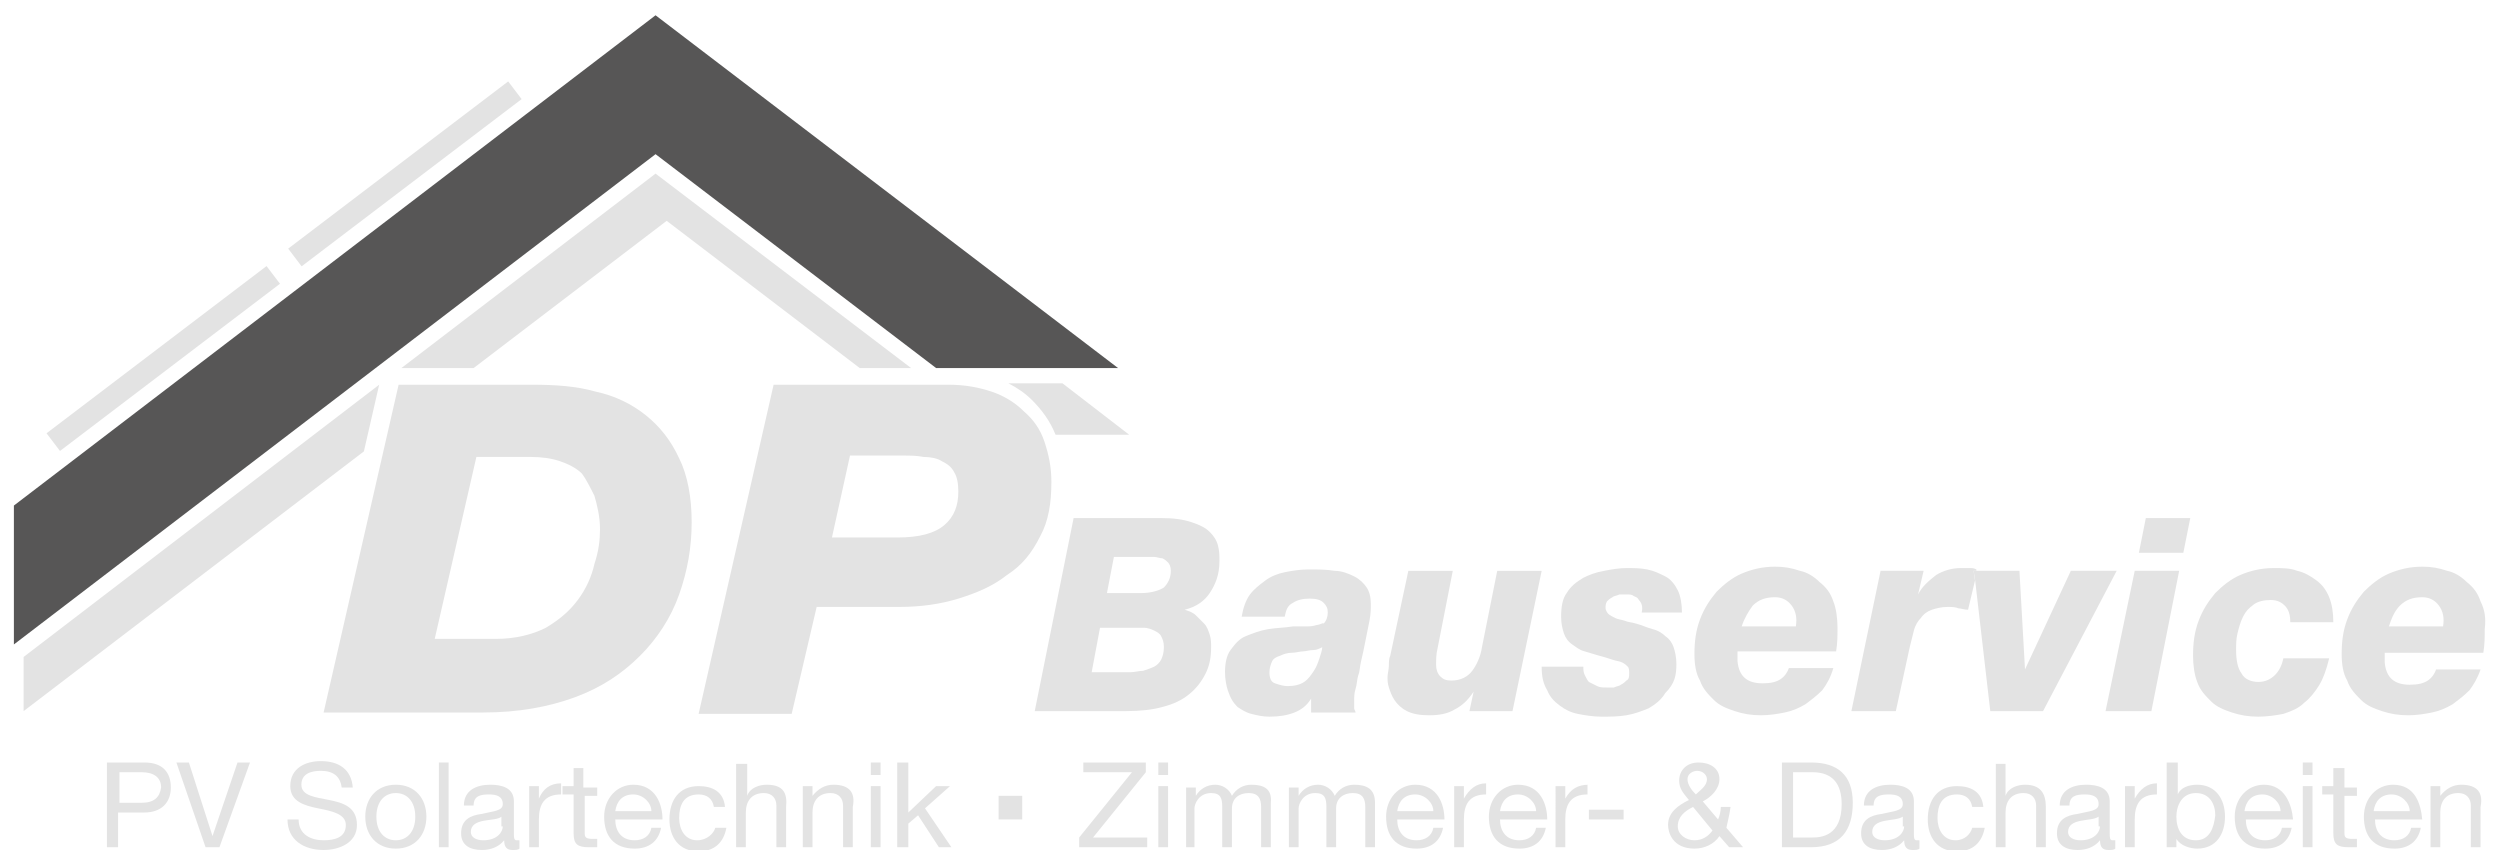 <?xml version="1.0" encoding="utf-8"?>
<!-- Generator: Adobe Illustrator 26.5.1, SVG Export Plug-In . SVG Version: 6.00 Build 0)  -->
<svg version="1.1" id="Ebene_1" xmlns="http://www.w3.org/2000/svg" xmlns:xlink="http://www.w3.org/1999/xlink" x="0px" y="0px"
	 viewBox="0 0 180 62" style="enable-background:new 0 0 180 62;" xml:space="preserve">
<style type="text/css">
	.st0{fill:#E3E3E3;}
	.st1{clip-path:url(#SVGID_00000124126985226479735870000013834313883047161268_);fill:#E3E3E3;}
	.st2{fill:#575656;}
	.st3{clip-path:url(#SVGID_00000052806378867691727750000001172057571184284549_);fill:#E3E3E3;}
	.st4{clip-path:url(#SVGID_00000168828743861901905060000007332800845947625663_);fill:#E3E3E3;}
	.st5{clip-path:url(#SVGID_00000021104934577856569930000013863983936403905935_);fill:#E3E3E3;}
	.st6{clip-path:url(#SVGID_00000092452536738909841800000010603733603388669586_);fill:#E3E3E3;}
	.st7{clip-path:url(#SVGID_00000029036505630348465130000005076319054711061645_);fill:#E3E3E3;}
	.st8{clip-path:url(#SVGID_00000021834269435165838450000005909437252603221663_);fill:#E3E3E3;}
	.st9{clip-path:url(#SVGID_00000071555642110878957710000017024035041320762031_);fill:#E3E3E3;}
</style>
<polygon class="st0" points="1.7,47.3 1.7,51.2 26.2,32.5 27.3,27.7 "/>
<g>
	<defs>
		<rect id="SVGID_1_" x="1" y="1.1" width="178" height="60.1"/>
	</defs>
	<clipPath id="SVGID_00000069373176201401893720000006984323870998619537_">
		<use xlink:href="#SVGID_1_"  style="overflow:visible;"/>
	</clipPath>
	<path style="clip-path:url(#SVGID_00000069373176201401893720000006984323870998619537_);fill:#E3E3E3;" d="M74.3,28.8
		c0.7,0.7,1.3,1.5,1.7,2.5h5.3l-4.8-3.7h-3.9C73.2,27.9,73.8,28.3,74.3,28.8"/>
</g>
<polygon class="st0" points="47.2,12.5 28.9,26.5 34.1,26.5 48,15.9 61.9,26.5 65.6,26.5 "/>
<polygon class="st2" points="47.2,1.1 47.2,1.1 47.2,1.1 47.2,1.1 1,36.4 1,46.4 47.2,11.1 67.4,26.5 80.5,26.5 47.2,1.1 "/>
<g>
	<defs>
		<rect id="SVGID_00000133531665142300417600000010638396669483543735_" x="1" y="1.1" width="178" height="60.1"/>
	</defs>
	<clipPath id="SVGID_00000078044079823325593590000002212736942666472093_">
		<use xlink:href="#SVGID_00000133531665142300417600000010638396669483543735_"  style="overflow:visible;"/>
	</clipPath>
	<path style="clip-path:url(#SVGID_00000078044079823325593590000002212736942666472093_);fill:#E3E3E3;" d="M42.8,35.7
		c0.2,0.7,0.4,1.5,0.4,2.4c0,0.8-0.1,1.6-0.4,2.5c-0.2,0.9-0.6,1.8-1.2,2.6c-0.6,0.8-1.3,1.4-2.3,2c-1,0.5-2.2,0.8-3.6,0.8h-0.3
		h-4.1l3-13.1h3.6h0.3c0.8,0,1.5,0.1,2.1,0.3c0.6,0.2,1.2,0.5,1.6,0.9C42.2,34.5,42.5,35.1,42.8,35.7 M23.3,51.3h11.2h0.3
		c2.5,0,4.7-0.4,6.6-1.1c1.9-0.7,3.4-1.7,4.7-3c1.2-1.2,2.2-2.7,2.8-4.4c0.6-1.7,0.9-3.4,0.9-5.2c0-1.8-0.3-3.4-0.9-4.6
		c-0.6-1.3-1.4-2.3-2.4-3.1c-1-0.8-2.2-1.4-3.6-1.7c-1.4-0.4-2.9-0.5-4.6-0.5h-0.3h-9.3L23.3,51.3z"/>
	<path style="clip-path:url(#SVGID_00000078044079823325593590000002212736942666472093_);fill:#E3E3E3;" d="M67.8,33.2
		c0.4,0.2,0.7,0.4,0.9,0.8c0.2,0.3,0.3,0.8,0.3,1.4c0,1-0.3,1.8-1,2.4c-0.7,0.6-1.8,0.9-3.4,0.9h-0.3h-4.4l1.3-5.9h3.5H65
		c0.5,0,1,0,1.5,0.1C67,32.9,67.5,33,67.8,33.2 M74.9,38.6c0.6-1.1,0.8-2.4,0.8-3.9c0-1.1-0.2-2-0.5-2.9c-0.3-0.9-0.8-1.6-1.5-2.2
		c-0.6-0.6-1.4-1.1-2.3-1.4c-0.9-0.3-1.9-0.5-3.1-0.5h-0.3H55.7l-5.4,23.7h6.4H57l1.8-7.7h5.6h0.3c1.6,0,3-0.2,4.3-0.6
		c1.3-0.4,2.5-0.9,3.5-1.7C73.6,40.7,74.3,39.8,74.9,38.6"/>
	<path style="clip-path:url(#SVGID_00000078044079823325593590000002212736942666472093_);fill:#E3E3E3;" d="M79.2,45.2h2.5
		c0.2,0,0.5,0,0.7,0c0.2,0,0.5,0.1,0.7,0.2c0.2,0.1,0.4,0.2,0.5,0.4c0.1,0.2,0.2,0.4,0.2,0.8c0,0.4-0.1,0.7-0.2,0.9
		c-0.1,0.2-0.3,0.4-0.5,0.5c-0.2,0.1-0.5,0.2-0.8,0.3c-0.3,0-0.6,0.1-0.9,0.1h-2.8L79.2,45.2z M80.2,40.1h2.3c0.2,0,0.4,0,0.6,0
		c0.2,0,0.4,0.1,0.6,0.1c0.2,0.1,0.3,0.2,0.4,0.3c0.1,0.1,0.2,0.3,0.2,0.6c0,0.5-0.2,0.9-0.5,1.2c-0.3,0.2-0.9,0.4-1.6,0.4h-2.5
		L80.2,40.1z M83.7,50.9c0.8-0.2,1.4-0.5,1.9-0.9c0.5-0.4,0.9-0.9,1.2-1.5c0.3-0.6,0.4-1.2,0.4-1.9c0-0.3,0-0.6-0.1-0.9
		c-0.1-0.3-0.2-0.6-0.4-0.8c-0.2-0.2-0.4-0.4-0.6-0.6c-0.2-0.2-0.5-0.3-0.8-0.4v0c0.8-0.2,1.4-0.6,1.8-1.2c0.4-0.6,0.7-1.3,0.7-2.3
		c0-0.4,0-0.7-0.1-1.1c-0.1-0.4-0.3-0.7-0.6-1c-0.3-0.3-0.7-0.5-1.3-0.7c-0.6-0.2-1.3-0.3-2.2-0.3h-6.3l-2.8,13.9h6.6
		C82.1,51.2,83,51.1,83.7,50.9"/>
	<path style="clip-path:url(#SVGID_00000078044079823325593590000002212736942666472093_);fill:#E3E3E3;" d="M91.6,47.6
		c0.1-0.2,0.3-0.3,0.6-0.4c0.2-0.1,0.5-0.2,0.8-0.2c0.3,0,0.6-0.1,0.8-0.1s0.5-0.1,0.8-0.1c0.2,0,0.4-0.1,0.6-0.2h0
		c0,0.2-0.1,0.5-0.2,0.8c-0.1,0.3-0.2,0.6-0.4,0.9c-0.2,0.3-0.4,0.6-0.7,0.8c-0.3,0.2-0.7,0.3-1.2,0.3c-0.3,0-0.6-0.1-0.9-0.2
		c-0.3-0.1-0.4-0.4-0.4-0.8C91.4,48.1,91.5,47.8,91.6,47.6 M89.1,50.9c0.3,0.2,0.6,0.4,1,0.5c0.4,0.1,0.8,0.2,1.3,0.2
		c0.7,0,1.3-0.1,1.8-0.3c0.5-0.2,0.9-0.5,1.2-1h0v0.3c0,0.1,0,0.1,0,0.2c0,0.1,0,0.1,0,0.2c0,0.1,0,0.2,0,0.3h3.2
		c0-0.1-0.1-0.2-0.1-0.3c0-0.1,0-0.3,0-0.5c0-0.3,0-0.6,0.1-0.9c0.1-0.3,0.1-0.7,0.2-1c0.1-0.2,0.1-0.6,0.2-1
		c0.1-0.4,0.2-0.9,0.3-1.4c0.1-0.5,0.2-1,0.3-1.5c0.1-0.5,0.1-0.9,0.1-1.2c0-0.5-0.1-0.9-0.3-1.2c-0.2-0.3-0.5-0.6-0.9-0.8
		c-0.4-0.2-0.9-0.4-1.4-0.4c-0.6-0.1-1.2-0.1-1.9-0.1c-0.6,0-1.2,0.1-1.7,0.2c-0.5,0.1-1,0.3-1.4,0.6c-0.4,0.3-0.8,0.6-1.1,1
		c-0.3,0.4-0.5,1-0.6,1.6h3.1c0.1-0.5,0.2-0.8,0.6-1c0.3-0.2,0.7-0.3,1.2-0.3c0.5,0,0.8,0.1,1,0.3c0.2,0.2,0.3,0.4,0.3,0.7
		c0,0.3-0.1,0.6-0.3,0.8C95.3,44.8,95,45,94.8,45c-0.3,0.1-0.5,0.1-0.8,0.1c-0.3,0-0.6,0-0.9,0c-0.6,0.1-1.2,0.1-1.8,0.2
		c-0.6,0.1-1.1,0.3-1.6,0.5c-0.5,0.2-0.8,0.6-1.1,1c-0.3,0.4-0.4,1-0.4,1.6c0,0.5,0.1,1,0.2,1.3C88.6,50.3,88.8,50.6,89.1,50.9"/>
	<path style="clip-path:url(#SVGID_00000078044079823325593590000002212736942666472093_);fill:#E3E3E3;" d="M100.4,50.4
		c0.2,0.3,0.5,0.6,0.9,0.8c0.4,0.2,0.9,0.3,1.6,0.3c0.7,0,1.3-0.1,1.8-0.4c0.6-0.3,1-0.7,1.4-1.3h0l-0.3,1.4h3.1l2.1-10.1h-3.2
		l-1.1,5.5c-0.1,0.7-0.4,1.3-0.7,1.7c-0.3,0.4-0.8,0.7-1.5,0.7c-0.4,0-0.6-0.1-0.8-0.3c-0.2-0.2-0.3-0.5-0.3-0.8
		c0-0.4,0-0.8,0.1-1.2l1.1-5.6h-3.2l-1.3,6.1c-0.1,0.2-0.1,0.5-0.1,0.7c0,0.3-0.1,0.6-0.1,0.9c0,0.1,0,0.4,0.1,0.7
		C100.1,49.8,100.2,50.1,100.4,50.4"/>
	<path style="clip-path:url(#SVGID_00000078044079823325593590000002212736942666472093_);fill:#E3E3E3;" d="M120.7,47.8
		c0-0.5-0.1-0.9-0.2-1.2c-0.1-0.3-0.3-0.6-0.6-0.8c-0.2-0.2-0.5-0.4-0.9-0.5c-0.4-0.1-0.8-0.3-1.2-0.4c-0.3-0.1-0.6-0.1-0.8-0.2
		c-0.3-0.1-0.5-0.1-0.7-0.2c-0.2-0.1-0.4-0.2-0.5-0.3c-0.1-0.1-0.2-0.3-0.2-0.4c0-0.2,0-0.3,0.1-0.5c0.1-0.1,0.2-0.2,0.4-0.3
		c0.1-0.1,0.3-0.1,0.5-0.2c0.2,0,0.3,0,0.5,0c0.2,0,0.4,0,0.5,0.1c0.2,0.1,0.3,0.1,0.4,0.3c0.2,0.2,0.3,0.5,0.2,0.9h2.9
		c0-0.6-0.1-1.2-0.3-1.6c-0.2-0.4-0.5-0.8-0.9-1c-0.4-0.2-0.8-0.4-1.3-0.5c-0.5-0.1-1-0.1-1.5-0.1c-0.5,0-1.1,0.1-1.6,0.2
		c-0.6,0.1-1.1,0.3-1.5,0.5c-0.5,0.3-0.9,0.6-1.2,1.1c-0.3,0.4-0.4,1-0.4,1.7c0,0.5,0.1,0.9,0.2,1.2c0.1,0.3,0.3,0.6,0.6,0.8
		c0.3,0.2,0.5,0.4,0.9,0.5c0.3,0.1,0.7,0.2,1,0.3c0.4,0.1,0.7,0.2,1,0.3c0.3,0.1,0.5,0.1,0.7,0.2c0.2,0.1,0.3,0.2,0.4,0.3
		c0.1,0.1,0.1,0.3,0.1,0.5c0,0.2,0,0.4-0.2,0.5c-0.1,0.1-0.2,0.2-0.4,0.3c-0.1,0.1-0.3,0.1-0.5,0.2c-0.2,0-0.3,0-0.5,0
		c-0.3,0-0.5,0-0.7-0.1c-0.2-0.1-0.4-0.2-0.6-0.3c-0.1-0.1-0.2-0.3-0.3-0.5c-0.1-0.2-0.1-0.4-0.1-0.6h-3c0,0.7,0.1,1.2,0.4,1.7
		c0.2,0.5,0.5,0.8,0.9,1.1c0.4,0.3,0.8,0.5,1.3,0.6c0.5,0.1,1.1,0.2,1.7,0.2c0.6,0,1.2,0,1.8-0.1c0.6-0.1,1.1-0.3,1.6-0.5
		c0.5-0.3,0.9-0.6,1.2-1.1C120.6,49.2,120.7,48.6,120.7,47.8"/>
	<path style="clip-path:url(#SVGID_00000078044079823325593590000002212736942666472093_);fill:#E3E3E3;" d="M126.2,43.6
		c0.4-0.4,0.9-0.6,1.6-0.6c0.5,0,0.9,0.2,1.2,0.6c0.3,0.4,0.4,0.9,0.3,1.5h-3.9C125.6,44.5,125.9,44,126.2,43.6 M130,50.7
		c0.4-0.3,0.8-0.6,1.2-1c0.3-0.4,0.6-0.9,0.8-1.6h-3.2c-0.1,0.3-0.3,0.6-0.6,0.8c-0.3,0.2-0.7,0.3-1.3,0.3c-1.1,0-1.7-0.5-1.8-1.6
		c0-0.2,0-0.3,0-0.4c0-0.1,0-0.2,0-0.3h7.1c0.1-0.6,0.1-1.1,0.1-1.7c0-0.7-0.1-1.4-0.3-1.9c-0.2-0.6-0.5-1-1-1.4
		c-0.4-0.4-0.9-0.7-1.4-0.8c-0.6-0.2-1.1-0.3-1.8-0.3c-0.9,0-1.7,0.2-2.4,0.5c-0.7,0.3-1.3,0.8-1.8,1.3c-0.5,0.6-0.9,1.2-1.2,2
		c-0.3,0.8-0.4,1.6-0.4,2.5c0,0.7,0.1,1.4,0.4,1.9c0.2,0.6,0.6,1,1,1.4c0.4,0.4,0.9,0.6,1.5,0.8c0.6,0.2,1.2,0.3,1.9,0.3
		c0.6,0,1.2-0.1,1.7-0.2C129,51.2,129.5,51,130,50.7"/>
	<path style="clip-path:url(#SVGID_00000078044079823325593590000002212736942666472093_);fill:#E3E3E3;" d="M142.3,41.1l0-0.1
		c-0.2-0.1-0.3-0.1-0.5-0.1c-0.2,0-0.4,0-0.6,0c-0.7,0-1.3,0.2-1.8,0.5c-0.5,0.4-1,0.8-1.3,1.4h0l0.4-1.7h-3.1l-2.1,10.1h3.2l1-4.6
		c0.1-0.4,0.2-0.8,0.3-1.2c0.1-0.4,0.3-0.7,0.5-0.9c0.2-0.3,0.5-0.5,0.8-0.6c0.3-0.1,0.7-0.2,1.1-0.2c0.3,0,0.6,0,0.8,0.1
		c0.2,0,0.4,0.1,0.7,0.1l0.5-2.1l-0.1-0.7H142.3z"/>
</g>
<polygon class="st0" points="152.4,41.1 149.1,41.1 145.8,48.2 145.8,48.2 145.4,41.1 142.3,41.1 142.1,41.1 142.2,41.7 143.3,51.2 
	147.1,51.2 "/>
<polygon class="st0" points="157.7,37.3 154.5,37.3 154,39.8 157.2,39.8 "/>
<polygon class="st0" points="154.9,51.2 156.9,41.1 153.7,41.1 151.6,51.2 "/>
<g>
	<defs>
		<rect id="SVGID_00000096026030196096911820000013860243274743426191_" x="1" y="1.1" width="178" height="60.1"/>
	</defs>
	<clipPath id="SVGID_00000105416631148955443040000002330748621792428181_">
		<use xlink:href="#SVGID_00000096026030196096911820000013860243274743426191_"  style="overflow:visible;"/>
	</clipPath>
	<path style="clip-path:url(#SVGID_00000105416631148955443040000002330748621792428181_);fill:#E3E3E3;" d="M164.4,47.4
		c-0.1,0.5-0.3,0.9-0.6,1.2c-0.3,0.3-0.7,0.5-1.2,0.5c-0.5,0-1-0.2-1.2-0.6c-0.3-0.4-0.4-1-0.4-1.7c0-0.4,0-0.8,0.1-1.2
		c0.1-0.4,0.2-0.8,0.4-1.2c0.2-0.4,0.4-0.6,0.8-0.9c0.3-0.2,0.7-0.3,1.2-0.3c0.5,0,0.8,0.2,1,0.4c0.3,0.3,0.4,0.7,0.4,1.2h3.1
		c0-0.7-0.1-1.3-0.3-1.8c-0.2-0.5-0.5-0.9-0.9-1.2c-0.4-0.3-0.9-0.6-1.4-0.7c-0.5-0.2-1.1-0.2-1.7-0.2c-0.9,0-1.7,0.2-2.4,0.5
		c-0.7,0.3-1.3,0.8-1.8,1.3c-0.5,0.6-0.9,1.2-1.2,2c-0.3,0.8-0.4,1.6-0.4,2.5c0,0.7,0.1,1.4,0.3,1.9c0.2,0.6,0.6,1,1,1.4
		c0.4,0.4,0.9,0.6,1.5,0.8c0.6,0.2,1.2,0.3,1.9,0.3c0.6,0,1.3-0.1,1.8-0.2c0.6-0.2,1.1-0.4,1.5-0.8c0.4-0.3,0.8-0.8,1.1-1.3
		c0.3-0.5,0.5-1.1,0.7-1.9H164.4z"/>
	<path style="clip-path:url(#SVGID_00000105416631148955443040000002330748621792428181_);fill:#E3E3E3;" d="M172,45.1
		c0.2-0.6,0.4-1.1,0.8-1.5c0.4-0.4,0.9-0.6,1.6-0.6c0.5,0,0.9,0.2,1.2,0.6c0.3,0.4,0.4,0.9,0.3,1.5H172z M178.6,43.3
		c-0.2-0.6-0.5-1-1-1.4c-0.4-0.4-0.9-0.7-1.4-0.8c-0.6-0.2-1.1-0.3-1.8-0.3c-0.9,0-1.7,0.2-2.4,0.5c-0.7,0.3-1.3,0.8-1.8,1.3
		c-0.5,0.6-0.9,1.2-1.2,2c-0.3,0.8-0.4,1.6-0.4,2.5c0,0.7,0.1,1.4,0.4,1.9c0.2,0.6,0.6,1,1,1.4c0.4,0.4,0.9,0.6,1.5,0.8
		c0.6,0.2,1.2,0.3,1.9,0.3c0.6,0,1.2-0.1,1.7-0.2c0.5-0.1,1-0.3,1.5-0.6c0.4-0.3,0.8-0.6,1.2-1c0.3-0.4,0.6-0.9,0.8-1.5h-3.2
		c-0.1,0.3-0.3,0.6-0.6,0.8c-0.3,0.2-0.7,0.3-1.3,0.3c-1.1,0-1.7-0.5-1.8-1.6c0-0.2,0-0.3,0-0.4c0-0.1,0-0.2,0-0.3h7.1
		c0.1-0.6,0.1-1.1,0.1-1.7C179,44.5,178.9,43.9,178.6,43.3"/>
	<path style="clip-path:url(#SVGID_00000105416631148955443040000002330748621792428181_);fill:#E3E3E3;" d="M10.2,57.8H8.6v-2.2
		h1.6c0.9,0,1.4,0.4,1.4,1.1C11.5,57.4,11.1,57.8,10.2,57.8 M10.4,54.9H7.7V61h0.8v-2.5h1.9c1.2,0,1.9-0.7,1.9-1.8
		C12.3,55.6,11.7,54.9,10.4,54.9"/>
</g>
<polygon class="st0" points="17.1,54.9 15.3,60.2 15.3,60.2 13.6,54.9 12.7,54.9 14.8,61 15.8,61 18,54.9 "/>
<g>
	<defs>
		<rect id="SVGID_00000129915571607661785260000008415425965435018933_" x="1" y="1.1" width="178" height="60.1"/>
	</defs>
	<clipPath id="SVGID_00000143577649772201707090000009329978459835714693_">
		<use xlink:href="#SVGID_00000129915571607661785260000008415425965435018933_"  style="overflow:visible;"/>
	</clipPath>
	<path style="clip-path:url(#SVGID_00000143577649772201707090000009329978459835714693_);fill:#E3E3E3;" d="M23.7,57.6
		c-1-0.2-2-0.3-2-1.1c0-0.8,0.7-1,1.4-1c0.9,0,1.4,0.4,1.5,1.2h0.8c-0.1-1.3-1-1.9-2.3-1.9c-1.1,0-2.2,0.5-2.2,1.8
		c0,1.1,1,1.4,2,1.6c1,0.2,2,0.4,2,1.2c0,0.9-0.8,1.1-1.6,1.1c-0.9,0-1.8-0.4-1.8-1.5h-0.8c0,1.5,1.2,2.2,2.6,2.2
		c1.1,0,2.4-0.5,2.4-1.8C25.7,58.1,24.7,57.8,23.7,57.6"/>
	<path style="clip-path:url(#SVGID_00000143577649772201707090000009329978459835714693_);fill:#E3E3E3;" d="M28.5,60.5
		c-0.8,0-1.4-0.6-1.4-1.7c0-1.1,0.6-1.7,1.4-1.7c0.8,0,1.4,0.6,1.4,1.7C29.9,59.9,29.3,60.5,28.5,60.5 M28.5,56.5
		c-1.4,0-2.2,1-2.2,2.3c0,1.3,0.8,2.3,2.2,2.3c1.4,0,2.2-1,2.2-2.3C30.7,57.5,29.9,56.5,28.5,56.5"/>
</g>
<rect x="31.6" y="54.9" class="st0" width="0.7" height="6.1"/>
<g>
	<defs>
		<rect id="SVGID_00000093877549322408629020000009096782232631949494_" x="1" y="1.1" width="178" height="60.1"/>
	</defs>
	<clipPath id="SVGID_00000072969147032838180900000004422826390948769930_">
		<use xlink:href="#SVGID_00000093877549322408629020000009096782232631949494_"  style="overflow:visible;"/>
	</clipPath>
	<path style="clip-path:url(#SVGID_00000072969147032838180900000004422826390948769930_);fill:#E3E3E3;" d="M36.2,59.5
		c0,0.4-0.4,1-1.4,1c-0.5,0-0.9-0.2-0.9-0.6c0-0.5,0.4-0.7,0.9-0.8c0.5-0.1,1.1-0.1,1.3-0.3V59.5z M37,60v-2.3c0-1-0.9-1.2-1.7-1.2
		c-1,0-1.9,0.4-1.9,1.5h0.7c0-0.7,0.5-0.8,1.1-0.8c0.5,0,1,0.1,1,0.7c0,0.5-0.7,0.5-1.5,0.7c-0.8,0.1-1.5,0.4-1.5,1.4
		c0,0.9,0.7,1.2,1.5,1.2c0.6,0,1.2-0.2,1.6-0.7c0,0.5,0.2,0.7,0.6,0.7c0.2,0,0.4,0,0.5-0.1v-0.6c-0.1,0-0.2,0-0.2,0
		C37,60.5,37,60.3,37,60"/>
	<path style="clip-path:url(#SVGID_00000072969147032838180900000004422826390948769930_);fill:#E3E3E3;" d="M38.8,57.5L38.8,57.5
		l0-0.9h-0.7V61h0.7v-2c0-1.1,0.4-1.8,1.6-1.8v-0.8C39.6,56.4,39.1,56.8,38.8,57.5"/>
	<path style="clip-path:url(#SVGID_00000072969147032838180900000004422826390948769930_);fill:#E3E3E3;" d="M42,55.3h-0.7v1.3h-0.8
		v0.6h0.8V60c0,0.8,0.3,1,1.1,1h0.6v-0.6h-0.3c-0.5,0-0.6-0.1-0.6-0.4v-2.7h0.9v-0.6H42V55.3z"/>
	<path style="clip-path:url(#SVGID_00000072969147032838180900000004422826390948769930_);fill:#E3E3E3;" d="M44.3,58.4
		c0.1-0.7,0.5-1.2,1.3-1.2c0.7,0,1.3,0.6,1.3,1.2H44.3z M45.6,56.5c-1.2,0-2.1,1-2.1,2.3c0,1.4,0.7,2.3,2.2,2.3c1,0,1.7-0.5,1.9-1.5
		h-0.7c-0.1,0.6-0.6,0.9-1.2,0.9c-1,0-1.4-0.7-1.4-1.5h3.4C47.7,57.9,47.2,56.5,45.6,56.5"/>
	<path style="clip-path:url(#SVGID_00000072969147032838180900000004422826390948769930_);fill:#E3E3E3;" d="M50.2,60.5
		c-0.9,0-1.3-0.8-1.3-1.6c0-0.9,0.3-1.7,1.4-1.7c0.6,0,1,0.3,1.1,0.9h0.8c-0.1-1.1-0.9-1.5-1.9-1.5c-1.4,0-2.1,1-2.1,2.4
		c0,1.3,0.7,2.3,2.1,2.3c1.1,0,1.8-0.6,2-1.7h-0.8C51.4,60,50.9,60.5,50.2,60.5"/>
	<path style="clip-path:url(#SVGID_00000072969147032838180900000004422826390948769930_);fill:#E3E3E3;" d="M55.2,56.5
		c-0.5,0-1.2,0.2-1.4,0.8h0v-2.3H53V61h0.7v-2.5c0-0.8,0.4-1.4,1.3-1.4c0.6,0,0.9,0.4,0.9,0.9v3h0.7v-2.9
		C56.7,57.1,56.4,56.5,55.2,56.5"/>
	<path style="clip-path:url(#SVGID_00000072969147032838180900000004422826390948769930_);fill:#E3E3E3;" d="M60,56.5
		c-0.6,0-1.1,0.3-1.5,0.8h0v-0.7h-0.7V61h0.7v-2.5c0-0.8,0.4-1.4,1.3-1.4c0.6,0,0.9,0.4,0.9,0.9v3h0.7v-2.9
		C61.6,57.1,61.2,56.5,60,56.5"/>
</g>
<rect x="62.7" y="54.9" class="st0" width="0.7" height="0.9"/>
<rect x="62.7" y="56.6" class="st0" width="0.7" height="4.4"/>
<polygon class="st0" points="64.6,54.9 64.6,61 65.4,61 65.4,59.3 66.1,58.7 67.6,61 68.5,61 66.6,58.2 68.4,56.6 67.4,56.6 
	65.4,58.5 65.4,54.9 "/>
<polygon class="st0" points="78,54.9 78,55.6 81.5,55.6 77.7,60.3 77.7,61 82.6,61 82.6,60.3 78.7,60.3 82.5,55.6 82.5,54.9 "/>
<rect x="83.4" y="56.6" class="st0" width="0.7" height="4.4"/>
<rect x="83.4" y="54.9" class="st0" width="0.7" height="0.9"/>
<g>
	<defs>
		<rect id="SVGID_00000176764942906578585060000008556910630277148084_" x="1" y="1.1" width="178" height="60.1"/>
	</defs>
	<clipPath id="SVGID_00000060717179111435383940000008601718069843129012_">
		<use xlink:href="#SVGID_00000176764942906578585060000008556910630277148084_"  style="overflow:visible;"/>
	</clipPath>
	<path style="clip-path:url(#SVGID_00000060717179111435383940000008601718069843129012_);fill:#E3E3E3;" d="M90.1,56.5
		c-0.6,0-1.1,0.3-1.4,0.8c-0.2-0.5-0.7-0.8-1.2-0.8c-0.6,0-1.1,0.3-1.4,0.8h0v-0.6h-0.7V61H86v-2.8c0-0.3,0.3-1.1,1.2-1.1
		c0.7,0,0.8,0.4,0.8,1V61h0.7v-2.8c0-0.7,0.5-1.1,1.2-1.1c0.7,0,0.9,0.4,0.9,1V61h0.7v-3.2C91.6,56.8,91,56.5,90.1,56.5"/>
	<path style="clip-path:url(#SVGID_00000060717179111435383940000008601718069843129012_);fill:#E3E3E3;" d="M97.5,56.5
		c-0.6,0-1.1,0.3-1.4,0.8c-0.2-0.5-0.7-0.8-1.2-0.8c-0.6,0-1.1,0.3-1.4,0.8h0v-0.6h-0.7V61h0.7v-2.8c0-0.3,0.3-1.1,1.2-1.1
		c0.7,0,0.8,0.4,0.8,1V61h0.7v-2.8c0-0.7,0.5-1.1,1.2-1.1c0.7,0,0.9,0.4,0.9,1V61H99v-3.2C99,56.8,98.4,56.5,97.5,56.5"/>
	<path style="clip-path:url(#SVGID_00000060717179111435383940000008601718069843129012_);fill:#E3E3E3;" d="M100.6,58.4
		c0.1-0.7,0.5-1.2,1.3-1.2c0.7,0,1.3,0.6,1.3,1.2H100.6z M101.9,56.5c-1.2,0-2.1,1-2.1,2.3c0,1.4,0.7,2.3,2.2,2.3
		c1,0,1.7-0.5,1.9-1.5h-0.7c-0.1,0.6-0.6,0.9-1.2,0.9c-1,0-1.4-0.7-1.4-1.5h3.4C104,57.9,103.5,56.5,101.9,56.5"/>
	<path style="clip-path:url(#SVGID_00000060717179111435383940000008601718069843129012_);fill:#E3E3E3;" d="M105.4,57.5L105.4,57.5
		l0-0.9h-0.7V61h0.7v-2c0-1.1,0.4-1.8,1.6-1.8v-0.8C106.3,56.4,105.8,56.8,105.4,57.5"/>
	<path style="clip-path:url(#SVGID_00000060717179111435383940000008601718069843129012_);fill:#E3E3E3;" d="M108,58.4
		c0.1-0.7,0.5-1.2,1.3-1.2c0.7,0,1.3,0.6,1.3,1.2H108z M109.3,56.5c-1.2,0-2.1,1-2.1,2.3c0,1.4,0.7,2.3,2.2,2.3c1,0,1.7-0.5,1.9-1.5
		h-0.7c-0.1,0.6-0.6,0.9-1.2,0.9c-1,0-1.4-0.7-1.4-1.5h3.4C111.4,57.9,110.9,56.5,109.3,56.5"/>
	<path style="clip-path:url(#SVGID_00000060717179111435383940000008601718069843129012_);fill:#E3E3E3;" d="M114.4,56.5
		c-0.8,0-1.3,0.3-1.7,1h0v-0.9h-0.7V61h0.7v-2c0-1.1,0.4-1.8,1.6-1.8V56.5z"/>
</g>
<rect x="114.4" y="58.3" class="st0" width="2.5" height="0.7"/>
<g>
	<defs>
		<rect id="SVGID_00000163756863118509942340000001445079987495750322_" x="1" y="1.1" width="178" height="60.1"/>
	</defs>
	<clipPath id="SVGID_00000015328267093367616190000011298212068291127741_">
		<use xlink:href="#SVGID_00000163756863118509942340000001445079987495750322_"  style="overflow:visible;"/>
	</clipPath>
	<path style="clip-path:url(#SVGID_00000015328267093367616190000011298212068291127741_);fill:#E3E3E3;" d="M122,60.5
		c-0.6,0-1.2-0.4-1.2-1c0-0.7,0.5-1.1,1.1-1.4l1.4,1.7C123,60.2,122.6,60.5,122,60.5 M122.2,55.5c0.4,0,0.7,0.3,0.7,0.6
		c0,0.5-0.5,0.8-0.8,1.1c-0.3-0.3-0.6-0.7-0.6-1.1C121.5,55.7,121.9,55.5,122.2,55.5 M124.6,58.1h-0.7c0,0.3-0.1,0.7-0.2,0.9
		l-1.1-1.3c0.6-0.3,1.2-0.9,1.2-1.6c0-0.8-0.7-1.2-1.5-1.2c-0.9,0-1.4,0.6-1.4,1.3c0,0.6,0.3,0.9,0.7,1.4c-0.8,0.4-1.5,0.9-1.5,1.8
		c0,0.5,0.3,1.7,1.9,1.7c0.7,0,1.4-0.3,1.8-0.9l0.7,0.8h1l-1.2-1.4C124.4,59.1,124.5,58.8,124.6,58.1"/>
	<path style="clip-path:url(#SVGID_00000015328267093367616190000011298212068291127741_);fill:#E3E3E3;" d="M130.5,60.3h-1.4v-4.7
		h1.4c1.5,0,2.1,0.9,2.1,2.3C132.6,60.2,131.1,60.3,130.5,60.3 M130.4,54.9h-2.1V61h2.1c2.1,0,3-1.2,3-3.2
		C133.4,55.8,132.3,54.9,130.4,54.9"/>
	<path style="clip-path:url(#SVGID_00000015328267093367616190000011298212068291127741_);fill:#E3E3E3;" d="M137.1,59.5
		c0,0.4-0.4,1-1.4,1c-0.5,0-0.9-0.2-0.9-0.6c0-0.5,0.4-0.7,0.9-0.8c0.5-0.1,1-0.1,1.3-0.3V59.5z M137.8,60v-2.3c0-1-0.9-1.2-1.7-1.2
		c-1,0-1.9,0.4-1.9,1.5h0.7c0-0.7,0.5-0.8,1.1-0.8c0.5,0,1,0.1,1,0.7c0,0.5-0.7,0.5-1.5,0.7c-0.8,0.1-1.5,0.4-1.5,1.4
		c0,0.9,0.7,1.2,1.5,1.2c0.6,0,1.2-0.2,1.6-0.7c0,0.5,0.2,0.7,0.6,0.7c0.2,0,0.4,0,0.5-0.1v-0.6c-0.1,0-0.2,0-0.2,0
		C137.8,60.5,137.8,60.3,137.8,60"/>
	<path style="clip-path:url(#SVGID_00000015328267093367616190000011298212068291127741_);fill:#E3E3E3;" d="M140.8,60.5
		c-0.9,0-1.3-0.8-1.3-1.6c0-0.9,0.3-1.7,1.4-1.7c0.6,0,1,0.3,1.1,0.9h0.8c-0.1-1.1-0.9-1.5-1.9-1.5c-1.4,0-2.1,1-2.1,2.4
		c0,1.3,0.7,2.3,2.1,2.3c1.1,0,1.8-0.6,2-1.7H142C141.9,60,141.5,60.5,140.8,60.5"/>
	<path style="clip-path:url(#SVGID_00000015328267093367616190000011298212068291127741_);fill:#E3E3E3;" d="M145.8,56.5
		c-0.5,0-1.2,0.2-1.4,0.8h0v-2.3h-0.7V61h0.7v-2.5c0-0.8,0.4-1.4,1.3-1.4c0.6,0,0.9,0.4,0.9,0.9v3h0.7v-2.9
		C147.3,57.1,146.9,56.5,145.8,56.5"/>
	<path style="clip-path:url(#SVGID_00000015328267093367616190000011298212068291127741_);fill:#E3E3E3;" d="M151.2,59.5
		c0,0.4-0.4,1-1.4,1c-0.5,0-0.9-0.2-0.9-0.6c0-0.5,0.4-0.7,0.9-0.8c0.5-0.1,1-0.1,1.3-0.3V59.5z M151.9,60v-2.3c0-1-0.9-1.2-1.7-1.2
		c-1,0-1.9,0.4-1.9,1.5h0.7c0-0.7,0.5-0.8,1.1-0.8c0.5,0,1,0.1,1,0.7c0,0.5-0.7,0.5-1.5,0.7c-0.8,0.1-1.5,0.4-1.5,1.4
		c0,0.9,0.7,1.2,1.5,1.2c0.6,0,1.2-0.2,1.6-0.7c0,0.5,0.2,0.7,0.6,0.7c0.2,0,0.4,0,0.5-0.1v-0.6c-0.1,0-0.2,0-0.2,0
		C151.9,60.5,151.9,60.3,151.9,60"/>
	<path style="clip-path:url(#SVGID_00000015328267093367616190000011298212068291127741_);fill:#E3E3E3;" d="M153.7,57.5L153.7,57.5
		l0-0.9H153V61h0.7v-2c0-1.1,0.4-1.8,1.6-1.8v-0.8C154.6,56.4,154.1,56.8,153.7,57.5"/>
	<path style="clip-path:url(#SVGID_00000015328267093367616190000011298212068291127741_);fill:#E3E3E3;" d="M158.1,60.5
		c-1,0-1.4-0.8-1.4-1.7c0-0.8,0.4-1.7,1.4-1.7c1,0,1.4,0.8,1.4,1.6C159.4,59.6,159.1,60.5,158.1,60.5 M158.2,56.5
		c-0.6,0-1.2,0.2-1.4,0.7h0v-2.3H156V61h0.7v-0.6h0c0.3,0.5,1,0.7,1.5,0.7c1.4,0,2-1.1,2-2.3C160.2,57.5,159.5,56.5,158.2,56.5"/>
	<path style="clip-path:url(#SVGID_00000015328267093367616190000011298212068291127741_);fill:#E3E3E3;" d="M161.6,58.4
		c0.1-0.7,0.5-1.2,1.3-1.2c0.7,0,1.3,0.6,1.3,1.2H161.6z M163,56.5c-1.2,0-2.1,1-2.1,2.3c0,1.4,0.7,2.3,2.2,2.3c1,0,1.7-0.5,1.9-1.5
		h-0.7c-0.1,0.6-0.6,0.9-1.2,0.9c-1,0-1.4-0.7-1.4-1.5h3.4C165,57.9,164.5,56.5,163,56.5"/>
</g>
<rect x="165.8" y="54.9" class="st0" width="0.7" height="0.9"/>
<rect x="165.8" y="56.6" class="st0" width="0.7" height="4.4"/>
<g>
	<defs>
		<rect id="SVGID_00000118366825107283474980000017644420434601839037_" x="1" y="1.1" width="178" height="60.1"/>
	</defs>
	<clipPath id="SVGID_00000089545552738065104270000004123208739273866913_">
		<use xlink:href="#SVGID_00000118366825107283474980000017644420434601839037_"  style="overflow:visible;"/>
	</clipPath>
	<path style="clip-path:url(#SVGID_00000089545552738065104270000004123208739273866913_);fill:#E3E3E3;" d="M168.7,55.3H168v1.3
		h-0.8v0.6h0.8V60c0,0.8,0.3,1,1.1,1h0.6v-0.6h-0.3c-0.5,0-0.6-0.1-0.6-0.4v-2.7h0.9v-0.6h-0.9V55.3z"/>
	<path style="clip-path:url(#SVGID_00000089545552738065104270000004123208739273866913_);fill:#E3E3E3;" d="M170.9,58.4
		c0.1-0.7,0.5-1.2,1.3-1.2c0.7,0,1.3,0.6,1.3,1.2H170.9z M172.3,56.5c-1.2,0-2.1,1-2.1,2.3c0,1.4,0.7,2.3,2.2,2.3
		c1,0,1.7-0.5,1.9-1.5h-0.7c-0.1,0.6-0.6,0.9-1.2,0.9c-1,0-1.4-0.7-1.4-1.5h3.4C174.3,57.9,173.9,56.5,172.3,56.5"/>
	<path style="clip-path:url(#SVGID_00000089545552738065104270000004123208739273866913_);fill:#E3E3E3;" d="M177.2,56.5
		c-0.6,0-1.1,0.3-1.5,0.8h0v-0.7h-0.7V61h0.7v-2.5c0-0.8,0.4-1.4,1.3-1.4c0.6,0,0.9,0.4,0.9,0.9v3h0.7v-2.9
		C178.8,57.1,178.4,56.5,177.2,56.5"/>
</g>
<rect x="71.9" y="57.3" class="st0" width="1.7" height="1.7"/>
<rect x="1.8" y="25" transform="matrix(0.796 -0.605 0.605 0.796 -13.207 12.385)" class="st0" width="19.9" height="1.6"/>
<rect x="19.2" y="11.7" transform="matrix(0.796 -0.605 0.605 0.796 -1.613 20.204)" class="st0" width="19.9" height="1.6"/>
</svg>
